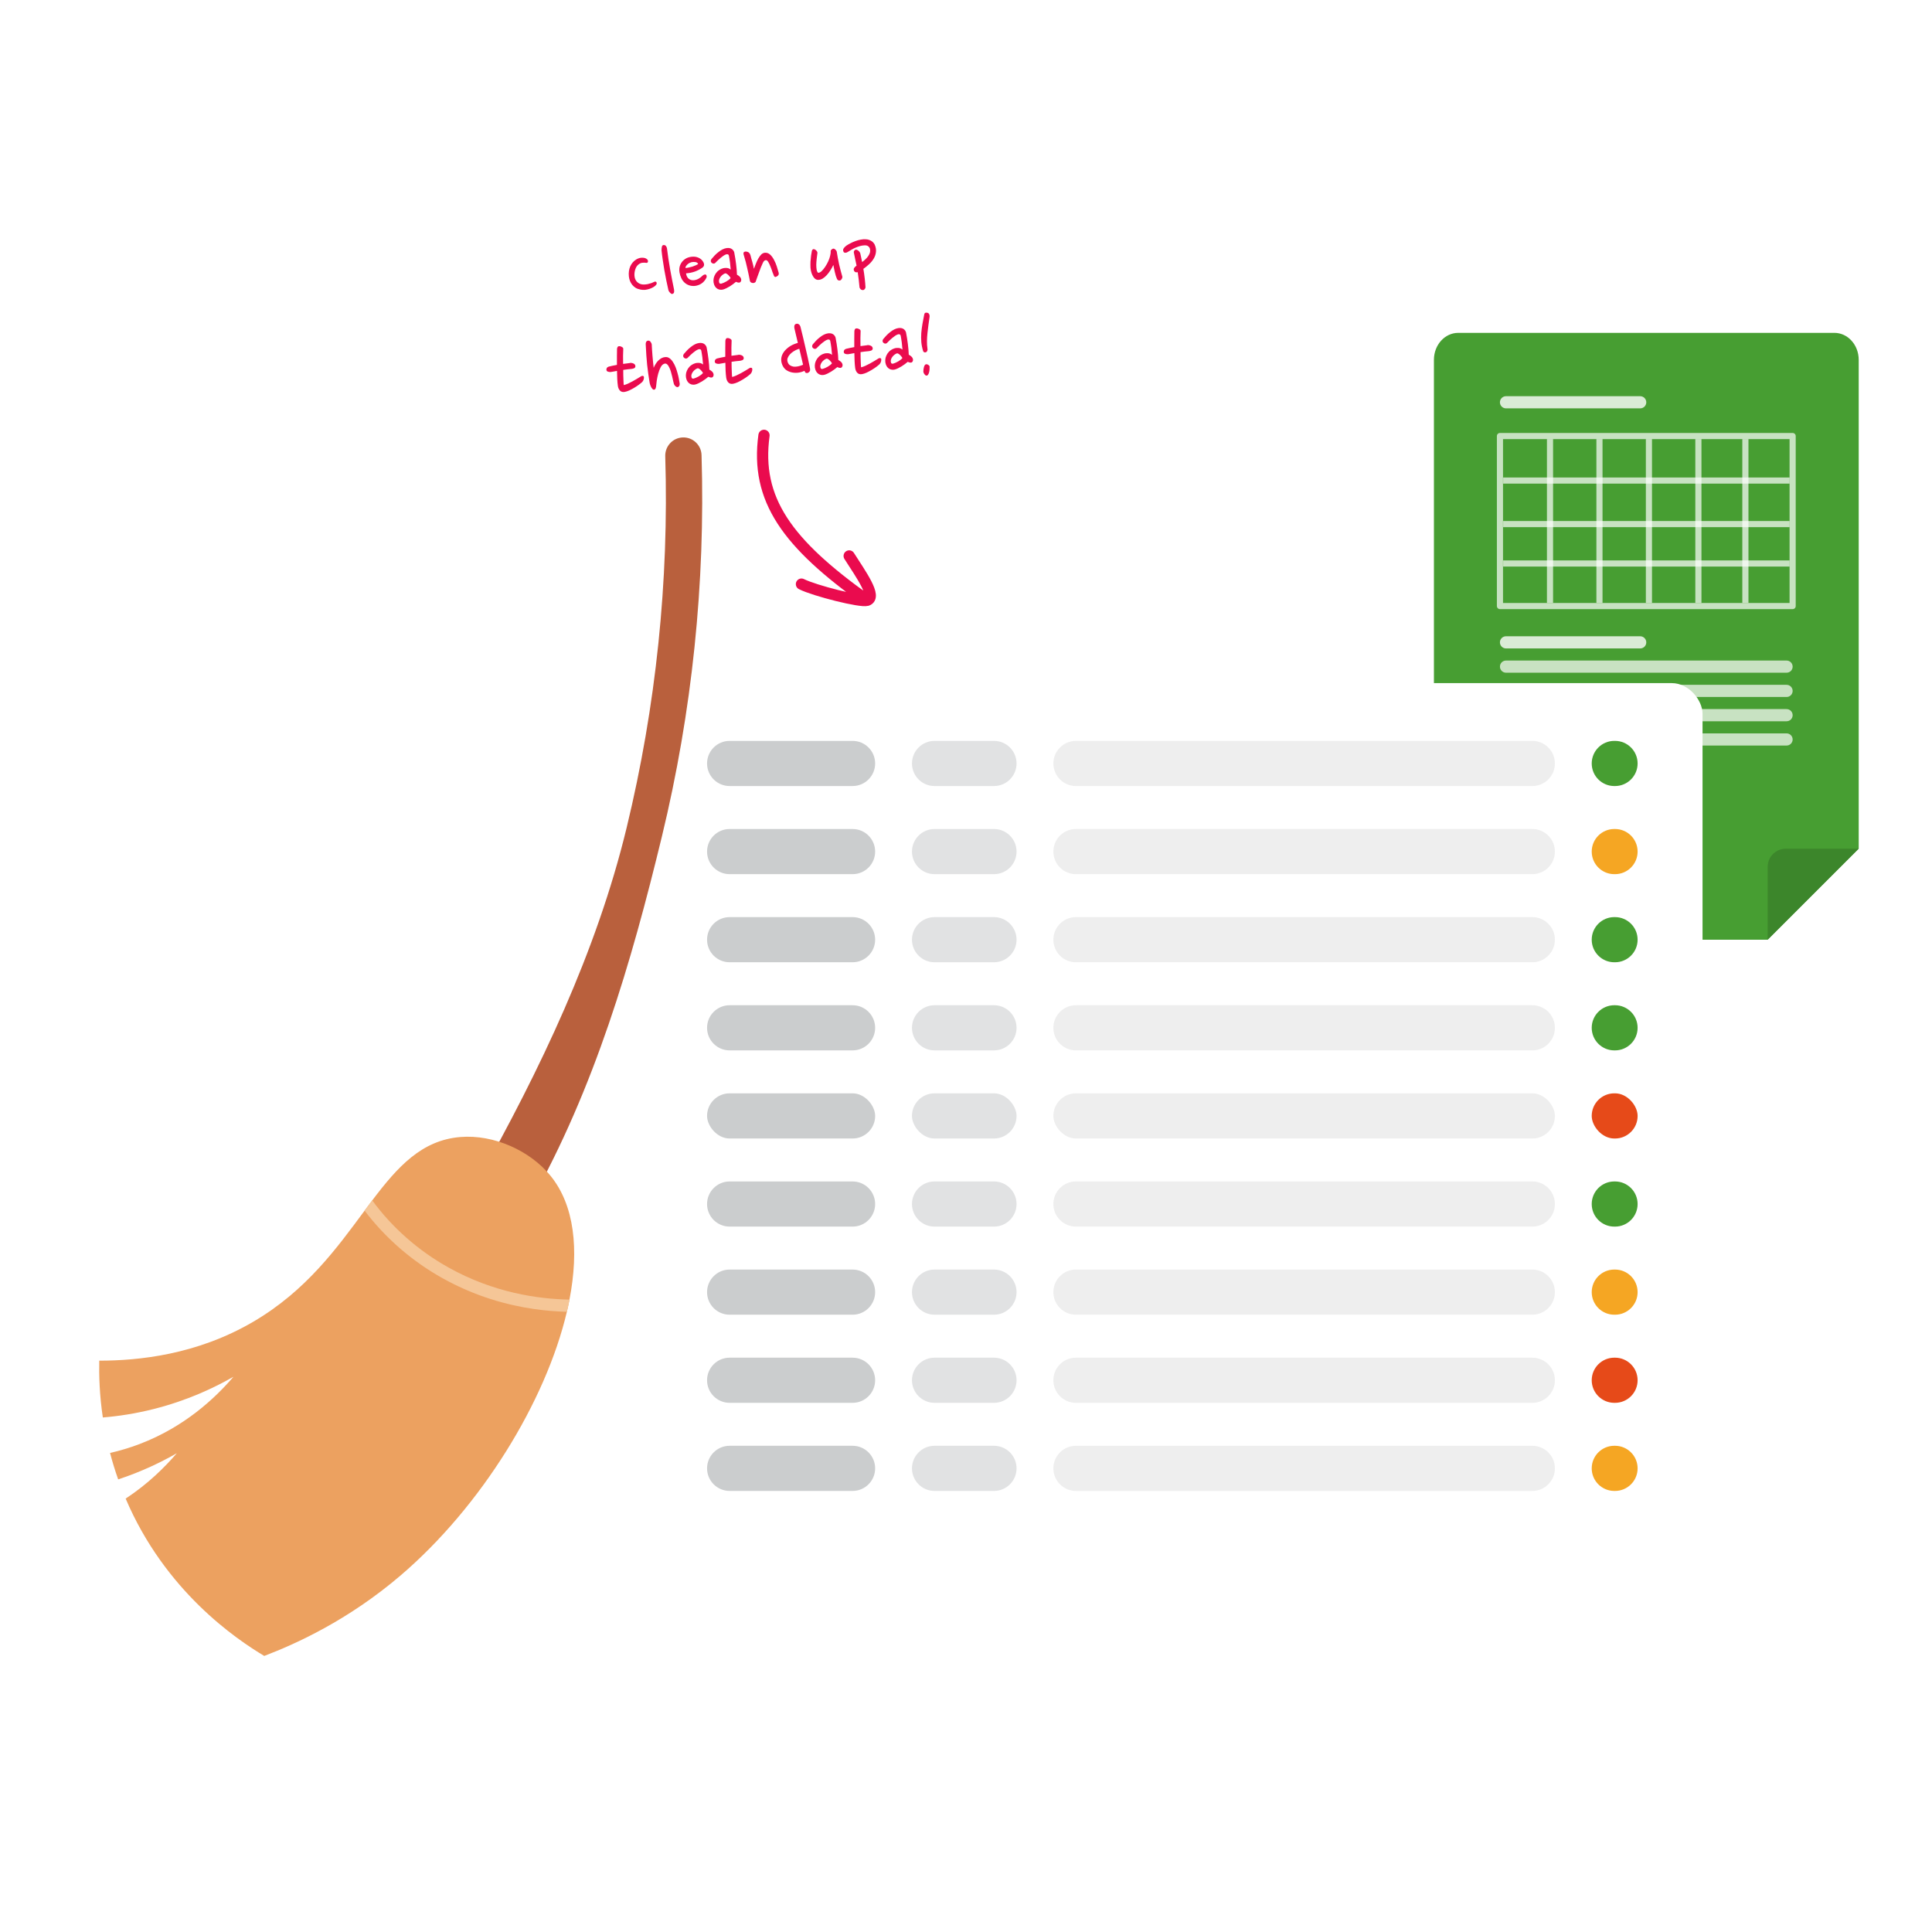 <svg id="Layer_1" xmlns="http://www.w3.org/2000/svg" xmlns:xlink="http://www.w3.org/1999/xlink" viewBox="0 0 1080 1080"><defs><style>.cls-1,.cls-2,.cls-3{fill:none;}.cls-4{clip-path:url(#clippath);}.cls-2{stroke:#ea0b4e;stroke-linecap:round;stroke-width:6.29px;}.cls-2,.cls-3{stroke-linejoin:round;}.cls-5{fill:#eee;}.cls-6{fill:#eca160;}.cls-7{fill:#ea0b4e;}.cls-8{fill:#e64a19;}.cls-9{fill:#f5c697;}.cls-10{fill:#f5a623;}.cls-11{fill:#b9603d;}.cls-12{fill:#cbcdce;}.cls-13{fill:#e1e2e3;}.cls-14{fill:#479e32;}.cls-15{fill:#3c862b;}.cls-16{fill:rgba(255,255,255,.8);}.cls-17{fill:rgba(255,255,255,.7);}.cls-3{stroke:rgba(255,255,255,.7);stroke-width:3.43px;}.cls-18{clip-path:url(#clippath-1);}.cls-19{fill:#fff;filter:url(#drop-shadow-3);}</style><filter id="drop-shadow-3" filterUnits="userSpaceOnUse"><feOffset dx="2" dy="2"></feOffset><feGaussianBlur result="blur" stdDeviation="18"></feGaussianBlur><feFlood flood-color="#000" flood-opacity=".2"></feFlood><feComposite in2="blur" operator="in"></feComposite><feComposite in="SourceGraphic"></feComposite></filter><clipPath id="clippath"><rect class="cls-1" x="414.41" y="233.85" width="83.93" height="113.3" transform="translate(-11.11 18.23) rotate(-2.26)"></rect></clipPath><clipPath id="clippath-1"><rect class="cls-1" x="-134.14" y="441.91" width="707.65" height="273.3" transform="translate(-384.23 713.77) rotate(-81.83)"></rect></clipPath></defs><path class="cls-14" d="m1039.03,201.15c0-8.33-6.08-15.08-13.57-15.08h-210.32c-7.49,0-13.57,6.75-13.57,15.08v310.58c0,7.49,6.08,13.57,13.57,13.57h173l50.89-50.89V201.15h0Z"></path><path class="cls-16" d="m916.91,362.48h-75.04c-1.87,0-3.4-1.51-3.4-3.4s1.51-3.4,3.4-3.4h75.01c1.87,0,3.4,1.51,3.4,3.4s-1.51,3.4-3.38,3.4Z"></path><path class="cls-16" d="m916.91,228.28h-75.04c-1.87,0-3.4-1.51-3.4-3.4s1.51-3.4,3.4-3.4h75.01c1.87,0,3.4,1.51,3.4,3.4s-1.51,3.4-3.38,3.4Z"></path><path class="cls-17" d="m998.7,403.19h-156.82c-1.87,0-3.4-1.51-3.4-3.4s1.51-3.4,3.4-3.4h156.82c1.87,0,3.4,1.51,3.4,3.4s-1.51,3.4-3.4,3.4Z"></path><path class="cls-17" d="m998.7,389.62h-156.82c-1.87,0-3.4-1.51-3.4-3.4s1.51-3.4,3.4-3.4h156.82c1.87,0,3.4,1.51,3.4,3.4s-1.51,3.4-3.4,3.4Z"></path><path class="cls-17" d="m998.7,376.05h-156.82c-1.87,0-3.4-1.51-3.4-3.4s1.51-3.4,3.4-3.4h156.82c1.87,0,3.4,1.51,3.4,3.4s-1.51,3.4-3.4,3.4Z"></path><path class="cls-17" d="m998.7,416.76h-156.82c-1.87,0-3.4-1.51-3.4-3.4s1.51-3.4,3.4-3.4h156.82c1.87,0,3.4,1.51,3.4,3.4s-1.51,3.4-3.4,3.4Z"></path><rect class="cls-3" x="838.48" y="243.74" width="163.62" height="95.05"></rect><line class="cls-3" x1="866.46" y1="245.42" x2="866.46" y2="337.05"></line><line class="cls-3" x1="894.11" y1="245.42" x2="894.11" y2="337.05"></line><line class="cls-3" x1="921.76" y1="245.42" x2="921.76" y2="337.05"></line><line class="cls-3" x1="949.41" y1="245.42" x2="949.41" y2="337.05"></line><line class="cls-3" x1="975.68" y1="245.42" x2="975.68" y2="337.05"></line><line class="cls-3" x1="1000.39" y1="268.64" x2="840.27" y2="268.64"></line><line class="cls-3" x1="1000.39" y1="292.98" x2="840.27" y2="292.98"></line><line class="cls-3" x1="1000.39" y1="315" x2="840.27" y2="315"></line><path class="cls-15" d="m988.14,525.3v-40.71c0-5.62,4.55-10.17,10.17-10.17h40.71l-50.89,50.89Z"></path><rect class="cls-19" x="360.95" y="379.87" width="588.78" height="565.86" rx="17.15" ry="17.15"></rect><path class="cls-14" d="m902.4,414.16h.41c6.97,0,12.62,5.65,12.62,12.62h0c0,6.97-5.65,12.62-12.62,12.62h-.41c-6.97,0-12.62-5.65-12.62-12.62h0c0-6.97,5.65-12.62,12.62-12.62Z"></path><path class="cls-5" d="m601.46,414.16h255.12c6.97,0,12.62,5.65,12.62,12.62h0c0,6.97-5.65,12.62-12.62,12.62h-255.12c-6.97,0-12.62-5.65-12.62-12.62h0c0-6.97,5.65-12.62,12.62-12.62Z"></path><path class="cls-13" d="m522.42,414.16h33.22c6.97,0,12.62,5.65,12.62,12.62h0c0,6.97-5.65,12.62-12.62,12.62h-33.22c-6.97,0-12.62-5.65-12.62-12.62h0c0-6.97,5.65-12.62,12.62-12.62Z"></path><path class="cls-12" d="m407.87,414.16h68.72c6.97,0,12.62,5.65,12.62,12.62h0c0,6.97-5.65,12.62-12.62,12.62h-68.72c-6.97,0-12.62-5.65-12.62-12.62h0c0-6.97,5.65-12.62,12.62-12.62Z"></path><path class="cls-10" d="m902.4,463.42h.41c6.97,0,12.62,5.65,12.62,12.62h0c0,6.97-5.65,12.62-12.62,12.62h-.41c-6.97,0-12.62-5.65-12.62-12.62h0c0-6.97,5.65-12.62,12.62-12.62Z"></path><path class="cls-5" d="m601.46,463.42h255.12c6.97,0,12.62,5.65,12.62,12.62h0c0,6.97-5.65,12.62-12.62,12.62h-255.12c-6.97,0-12.62-5.65-12.62-12.62h0c0-6.97,5.65-12.62,12.62-12.62Z"></path><path class="cls-13" d="m522.42,463.42h33.22c6.97,0,12.62,5.65,12.62,12.62h0c0,6.97-5.65,12.62-12.62,12.62h-33.22c-6.97,0-12.62-5.65-12.62-12.62h0c0-6.97,5.65-12.62,12.62-12.62Z"></path><path class="cls-12" d="m407.87,463.42h68.72c6.97,0,12.62,5.65,12.62,12.62h0c0,6.97-5.65,12.62-12.62,12.62h-68.72c-6.97,0-12.62-5.65-12.62-12.62h0c0-6.97,5.65-12.62,12.62-12.62Z"></path><path class="cls-14" d="m902.4,512.67h.41c6.97,0,12.62,5.65,12.62,12.62h0c0,6.97-5.65,12.62-12.62,12.62h-.41c-6.97,0-12.62-5.65-12.62-12.62h0c0-6.97,5.65-12.62,12.62-12.62Z"></path><path class="cls-5" d="m601.46,512.67h255.12c6.97,0,12.62,5.65,12.62,12.62h0c0,6.97-5.65,12.62-12.62,12.62h-255.12c-6.97,0-12.62-5.65-12.62-12.62h0c0-6.97,5.65-12.62,12.62-12.62Z"></path><path class="cls-13" d="m522.42,512.67h33.22c6.97,0,12.62,5.65,12.62,12.62h0c0,6.97-5.65,12.62-12.62,12.62h-33.22c-6.97,0-12.62-5.65-12.62-12.62h0c0-6.97,5.65-12.62,12.62-12.62Z"></path><path class="cls-12" d="m407.87,512.67h68.72c6.97,0,12.62,5.65,12.62,12.62h0c0,6.97-5.65,12.62-12.62,12.62h-68.72c-6.97,0-12.62-5.65-12.62-12.62h0c0-6.97,5.65-12.62,12.62-12.62Z"></path><path class="cls-14" d="m902.4,561.93h.41c6.97,0,12.62,5.65,12.62,12.62h0c0,6.97-5.65,12.62-12.62,12.62h-.41c-6.97,0-12.62-5.65-12.62-12.62h0c0-6.97,5.65-12.62,12.62-12.62Z"></path><path class="cls-5" d="m601.46,561.93h255.12c6.97,0,12.62,5.65,12.62,12.62h0c0,6.97-5.65,12.62-12.62,12.62h-255.12c-6.97,0-12.62-5.65-12.62-12.62h0c0-6.97,5.65-12.62,12.62-12.62Z"></path><path class="cls-13" d="m522.42,561.93h33.22c6.97,0,12.62,5.65,12.62,12.62h0c0,6.97-5.65,12.62-12.62,12.62h-33.22c-6.97,0-12.62-5.65-12.62-12.62h0c0-6.97,5.65-12.62,12.62-12.62Z"></path><path class="cls-12" d="m407.87,561.93h68.72c6.97,0,12.62,5.65,12.62,12.62h0c0,6.97-5.65,12.62-12.62,12.62h-68.72c-6.97,0-12.62-5.65-12.62-12.62h0c0-6.97,5.65-12.62,12.62-12.62Z"></path><rect class="cls-8" x="889.78" y="611.18" width="25.66" height="25.25" rx="12.62" ry="12.62"></rect><rect class="cls-5" x="588.84" y="611.18" width="280.37" height="25.25" rx="12.62" ry="12.62"></rect><rect class="cls-13" x="509.79" y="611.18" width="58.47" height="25.25" rx="12.62" ry="12.62"></rect><rect class="cls-12" x="395.25" y="611.18" width="93.97" height="25.25" rx="12.62" ry="12.62"></rect><path class="cls-14" d="m902.4,660.44h.41c6.97,0,12.62,5.65,12.62,12.62h0c0,6.97-5.65,12.62-12.62,12.62h-.41c-6.97,0-12.62-5.65-12.62-12.62h0c0-6.97,5.65-12.62,12.62-12.62Z"></path><path class="cls-5" d="m601.46,660.44h255.12c6.97,0,12.62,5.65,12.62,12.62h0c0,6.97-5.65,12.62-12.62,12.62h-255.12c-6.97,0-12.62-5.65-12.62-12.62h0c0-6.97,5.65-12.62,12.62-12.62Z"></path><path class="cls-13" d="m522.42,660.44h33.22c6.97,0,12.62,5.65,12.62,12.62h0c0,6.97-5.65,12.62-12.62,12.62h-33.22c-6.97,0-12.62-5.65-12.62-12.62h0c0-6.97,5.65-12.62,12.62-12.62Z"></path><path class="cls-12" d="m407.87,660.44h68.72c6.97,0,12.62,5.65,12.62,12.62h0c0,6.97-5.65,12.62-12.62,12.62h-68.72c-6.97,0-12.62-5.65-12.62-12.62h0c0-6.97,5.65-12.62,12.62-12.62Z"></path><path class="cls-10" d="m902.4,709.69h.41c6.97,0,12.62,5.65,12.62,12.62h0c0,6.97-5.65,12.62-12.62,12.62h-.41c-6.97,0-12.62-5.65-12.62-12.62h0c0-6.97,5.65-12.62,12.62-12.62Z"></path><path class="cls-5" d="m601.46,709.69h255.12c6.97,0,12.62,5.65,12.62,12.62h0c0,6.97-5.65,12.62-12.62,12.62h-255.12c-6.97,0-12.62-5.65-12.62-12.62h0c0-6.97,5.65-12.62,12.62-12.62Z"></path><path class="cls-13" d="m522.42,709.69h33.22c6.97,0,12.62,5.65,12.62,12.62h0c0,6.97-5.65,12.62-12.62,12.62h-33.22c-6.97,0-12.62-5.65-12.62-12.62h0c0-6.97,5.65-12.62,12.62-12.62Z"></path><path class="cls-12" d="m407.87,709.69h68.72c6.97,0,12.62,5.65,12.62,12.62h0c0,6.97-5.65,12.62-12.62,12.62h-68.72c-6.97,0-12.62-5.65-12.62-12.62h0c0-6.97,5.65-12.62,12.62-12.62Z"></path><path class="cls-8" d="m902.4,758.95h.41c6.97,0,12.62,5.65,12.62,12.62h0c0,6.97-5.65,12.62-12.62,12.62h-.41c-6.97,0-12.62-5.65-12.62-12.62h0c0-6.97,5.65-12.62,12.62-12.62Z"></path><path class="cls-5" d="m601.46,758.95h255.12c6.97,0,12.62,5.65,12.62,12.62h0c0,6.97-5.65,12.62-12.62,12.62h-255.12c-6.97,0-12.62-5.65-12.62-12.62h0c0-6.97,5.65-12.62,12.62-12.62Z"></path><path class="cls-13" d="m522.42,758.95h33.22c6.97,0,12.62,5.65,12.62,12.62h0c0,6.97-5.65,12.62-12.62,12.62h-33.22c-6.97,0-12.62-5.65-12.62-12.62h0c0-6.97,5.65-12.62,12.62-12.62Z"></path><path class="cls-12" d="m407.87,758.95h68.72c6.97,0,12.62,5.65,12.62,12.62h0c0,6.97-5.65,12.62-12.62,12.62h-68.72c-6.97,0-12.62-5.65-12.62-12.62h0c0-6.97,5.65-12.62,12.62-12.62Z"></path><path class="cls-10" d="m902.4,808.2h.41c6.97,0,12.62,5.65,12.62,12.62h0c0,6.97-5.65,12.62-12.62,12.62h-.41c-6.97,0-12.62-5.65-12.62-12.62h0c0-6.97,5.65-12.62,12.62-12.62Z"></path><path class="cls-5" d="m601.46,808.2h255.12c6.97,0,12.62,5.65,12.62,12.62h0c0,6.97-5.65,12.62-12.62,12.62h-255.12c-6.97,0-12.62-5.65-12.62-12.62h0c0-6.97,5.65-12.62,12.62-12.62Z"></path><path class="cls-13" d="m522.42,808.2h33.22c6.97,0,12.62,5.65,12.62,12.62h0c0,6.97-5.65,12.62-12.62,12.62h-33.22c-6.97,0-12.62-5.65-12.62-12.62h0c0-6.97,5.65-12.62,12.62-12.62Z"></path><path class="cls-12" d="m407.87,808.2h68.72c6.97,0,12.62,5.65,12.62,12.62h0c0,6.97-5.65,12.62-12.62,12.62h-68.72c-6.97,0-12.62-5.65-12.62-12.62h0c0-6.97,5.65-12.62,12.62-12.62Z"></path><path class="cls-7" d="m361.95,145.18c.15.16.23.38.25.65.05.24.03.44-.06.62-.14.39-.42.55-.84.48-.73-.12-1.49-.13-2.27-.04-.78.09-1.55.46-2.29,1.1s-1.29,1.54-1.65,2.7c-.36,1.13-.5,2.29-.41,3.49.09,1.16.44,2.15,1.05,2.97.64.78,1.42,1.32,2.34,1.63.57.2,1.19.29,1.88.27.69-.02,1.37-.09,2.05-.21.71-.16,1.4-.35,2.07-.57.67-.26,1.3-.53,1.9-.81.2-.08.39-.08.57,0,.21.09.36.21.44.38.2.43.15.88-.16,1.35-.38.48-.89.91-1.55,1.3-.66.39-1.39.72-2.2.99-.8.27-1.63.45-2.49.55-.85.06-1.67.02-2.43-.13-1.08-.19-2.02-.52-2.81-.98-.76-.49-1.4-1.06-1.94-1.71-.53-.68-.95-1.41-1.25-2.18-.3-.8-.5-1.63-.6-2.48-.22-2.05.03-3.92.76-5.63.77-1.71,1.91-3.01,3.42-3.92,1.12-.67,2.27-.98,3.44-.93,1.21.01,2.13.37,2.77,1.08Zm10.93-6.08c.45,3.71,1.03,7.56,1.74,11.53.71,3.94,1.44,7.7,2.19,11.29.22,1.5-.14,2.3-1.06,2.4-.21.02-.41-.04-.63-.16-.22-.16-.42-.35-.61-.57-.19-.23-.38-.47-.57-.73-.16-.26-.26-.5-.31-.7-.4-1.72-.8-3.55-1.18-5.48s-.75-3.86-1.1-5.8c-.32-1.97-.62-3.89-.9-5.76-.28-1.87-.49-3.59-.65-5.16,0-.83.08-1.52.21-2.08.13-.59.47-.89,1.02-.9.58,0,1.01.2,1.29.63.3.39.5.89.58,1.5Zm19.72,10.54c-1.27.89-2.66,1.61-4.17,2.17-1.51.53-3.15.86-4.93.99.16,1.19.57,2.12,1.24,2.8.67.64,1.47.99,2.4,1.06.55.03,1.1-.03,1.64-.17.57-.15,1.09-.34,1.56-.58.49-.28.94-.57,1.33-.87.39-.3.73-.6,1.02-.9.29-.3.6-.49.94-.59.33-.13.59-.16.76-.11.49.13.7.64.63,1.5-.47,1.14-1.18,2.13-2.15,3-.97.83-2.08,1.39-3.33,1.69-1.08.29-2.21.32-3.4.1-1.18-.22-2.27-.74-3.26-1.56-.85-.73-1.51-1.61-2-2.64-.49-1.03-.83-2.1-1.02-3.23-.18-1.05-.17-2.07.03-3.05.23-.98.63-1.85,1.2-2.62.56-.8,1.28-1.47,2.17-2.02.89-.55,1.94-.9,3.17-1.06,1.46-.21,2.82-.04,4.06.52,1.24.56,2.15,1.4,2.72,2.53.32.63.43,1.19.33,1.68-.07.49-.38.94-.93,1.36Zm-6.16-3.05c-.34.09-.7.24-1.1.44-.36.2-.7.45-1.03.75-.29.26-.56.57-.81.94-.22.33-.33.7-.33,1.11.58-.04,1.21-.14,1.89-.3.71-.16,1.39-.33,2.02-.51.67-.22,1.27-.46,1.81-.7.57-.25,1.03-.51,1.39-.77-.32-.63-.86-.98-1.63-1.06-.73-.12-1.47-.08-2.21.11Zm24.04-5.26c.21.95.39,1.97.54,3.05.18,1.05.33,2.12.45,3.22.15,1.09.26,2.15.34,3.17.08,1.03.13,1.95.16,2.77,1.15.67,1.85,1.29,2.1,1.85.28.56.36,1.07.22,1.53-.16.63-.51.98-1.06,1.06-.51.04-1.13-.1-1.84-.43-.45.38-.97.79-1.56,1.25-.59.42-1.21.85-1.87,1.27-.66.39-1.32.75-1.98,1.08-.66.32-1.28.56-1.86.71-1.08.25-2.09.12-3.02-.39-.9-.52-1.54-1.35-1.94-2.49-.26-.77-.38-1.57-.33-2.4.04-.86.23-1.69.59-2.47.35-.82.85-1.56,1.49-2.23.67-.67,1.47-1.21,2.41-1.62.23-.12.55-.23.96-.33.44-.1.88-.15,1.33-.15.48-.04.96.01,1.46.15.49.14.96.39,1.4.77-.04-.58-.11-1.21-.19-1.89-.05-.72-.13-1.44-.21-2.15-.09-.72-.19-1.38-.3-1.99-.08-.65-.18-1.19-.28-1.63-.11-.51-.33-.8-.68-.88-.32-.11-.71-.07-1.18.14-.8.34-1.72.94-2.75,1.81-1.04.87-2.01,1.78-2.94,2.75-.28.33-.63.49-1.05.49-.38,0-.72-.14-1.01-.39-.29-.25-.47-.55-.53-.89-.06-.37.05-.78.32-1.21.54-.66,1.14-1.34,1.81-2.04.67-.7,1.38-1.34,2.13-1.91.75-.61,1.52-1.11,2.31-1.51.8-.4,1.6-.65,2.42-.75,1.19-.12,2.14.08,2.83.61.69.5,1.14,1.19,1.34,2.07Zm-5.12,11.48c-.44.14-.9.39-1.39.77-.46.34-.87.77-1.25,1.28-.34.47-.59,1.01-.76,1.6-.13.56-.09,1.11.12,1.64.08.2.23.34.45.43.25.08.5.08.77,0,.81-.23,1.71-.63,2.7-1.18,1.02-.59,1.82-1.2,2.39-1.83-.01-.21-.14-.45-.36-.75-.23-.33-.5-.63-.79-.92-.3-.32-.63-.59-.99-.8-.33-.22-.63-.3-.9-.24Zm14.17-10.09c.14.51.29,1.08.44,1.72.18.61.37,1.24.56,1.92.19.64.35,1.3.51,1.97.15.68.29,1.32.4,1.93.34-.92.72-1.89,1.12-2.92.4-1.03.85-1.97,1.33-2.83.52-.9,1.06-1.64,1.64-2.24.61-.6,1.29-.92,2.04-.98,1.13-.08,2.1.26,2.91,1.02.85.76,1.57,1.74,2.18,2.93.64,1.16,1.16,2.39,1.57,3.7.41,1.31.75,2.47,1.04,3.48.27.91-.09,1.62-1.08,2.14-.46.28-.82.34-1.07.18-.25-.15-.4-.31-.45-.48-.2-.4-.48-1.1-.83-2.1-.32-1.01-.68-2.03-1.11-3.06-.39-1.04-.82-1.93-1.28-2.69-.47-.76-.96-1.08-1.47-.97-.61.08-1.12.58-1.54,1.51-.36.75-.72,1.58-1.1,2.51-.35.89-.69,1.81-1.03,2.76-.34.92-.69,1.86-1.03,2.81-.31.92-.61,1.76-.89,2.54-.22.26-.52.45-.88.58-.34.09-.7.09-1.09-.02-.35-.08-.64-.23-.86-.45s-.34-.46-.36-.7c-.51-2.64-1.02-5.05-1.52-7.21-.47-2.17-1.05-4.37-1.74-6.63-.3-.77-.39-1.38-.29-1.84.13-.49.63-.72,1.5-.68,1.21.12,2,.81,2.38,2.09Zm37.38-1.05c-.14.94-.26,1.98-.39,3.12-.12,1.11-.2,2.18-.22,3.22,0,1.03.08,1.95.21,2.77.16.81.43,1.38.8,1.69.59.06,1.24-.23,1.95-.87.71-.67,1.38-1.5,2.03-2.47.65-.98,1.22-2.02,1.73-3.12.5-1.14.84-2.13,1.02-2.96.11-.42.2-.86.26-1.31.07-.45.09-.92.05-1.4-.02-.27.13-.54.45-.81.36-.3.65-.48.89-.53.17-.05.36-.03.57.06.25.08.46.22.65.42.22.16.4.37.56.63.19.23.29.48.31.75.15,1.02.33,2.14.56,3.36.23,1.22.48,2.44.74,3.66.3,1.22.59,2.4.89,3.54.29,1.15.58,2.18.85,3.08.13.37.06.8-.21,1.31-.27.5-.59.82-.96.95-.3.09-.63.08-.98-.03-.32-.11-.58-.37-.78-.77-.21-.47-.42-1.03-.65-1.71-.19-.71-.38-1.43-.58-2.18-.16-.78-.32-1.51-.47-2.18-.16-.71-.27-1.3-.34-1.78-.44.96-.99,1.95-1.63,2.96-.62.97-1.3,1.89-2.07,2.73-.73.81-1.52,1.47-2.38,1.98-.82.47-1.7.7-2.63.66-1.38-.07-2.52-1.27-3.42-3.61-.34-.94-.56-1.99-.65-3.15-.05-1.17-.05-2.32,0-3.46.08-1.18.19-2.28.32-3.33.16-1.04.3-1.9.43-2.56.05-.28.17-.53.36-.75.19-.25.42-.36.7-.31.52.06,1.01.34,1.46.82.48.48.68,1,.58,1.56Zm26.91,18.88c0,.38-.15.73-.44,1.06-.28.36-.61.54-.99.54-.58,0-1.04-.18-1.38-.57-.34-.39-.52-.72-.54-.99-.1-1.3-.23-2.65-.41-4.04-.18-1.43-.37-2.9-.59-4.39-.44.1-.85.1-1.24-.01-.36-.15-.62-.38-.78-.72-.28-.56-.29-1.08-.01-1.55.27-.47.74-.93,1.39-1.39-.26-1.25-.53-2.49-.79-3.71-.23-1.22-.47-2.41-.73-3.56-.05-.2-.05-.39,0-.57s.13-.34.22-.48c.09-.18.26-.35.53-.5.43-.2.94-.1,1.52.3.62.4,1.05.94,1.31,1.6.15.64.31,1.39.48,2.23.2.81.39,1.71.56,2.69.68-.5,1.32-1.03,1.89-1.59.61-.56,1.12-1.15,1.52-1.76.44-.62.75-1.24.94-1.88.19-.67.21-1.34.06-2.02-.11-.58-.41-1.07-.89-1.48-.48-.45-1.2-.65-2.16-.61-.86.03-1.71.16-2.55.4-.81.23-1.61.52-2.41.85-.77.33-1.53.72-2.29,1.15-.72.43-1.43.86-2.12,1.29-.46.31-.93.47-1.41.47-.45-.04-.75-.18-.91-.45-.36-.66-.39-1.28-.09-1.85.33-.58.86-1.13,1.58-1.67.62-.42,1.36-.86,2.22-1.3.89-.48,1.82-.89,2.8-1.24,1-.38,2.01-.67,3.03-.85,1.05-.22,2.06-.27,3.03-.18.97.07,1.85.33,2.64.78.82.42,1.51,1.09,2.06,2.01.7,1.53.96,2.97.79,4.33-.14,1.32-.57,2.55-1.27,3.71-.67,1.12-1.54,2.16-2.6,3.14-1.03.94-2.08,1.79-3.16,2.56.31,1.83.57,3.65.77,5.46.21,1.81.34,3.4.41,4.77Zm-131.69,42.33c.65-.08,1.31.02,1.98.32.67.29,1.04.8,1.09,1.52-.02.59-.32.99-.89,1.2-.54.18-.98.28-1.32.31-.68.05-1.42.12-2.2.22-.78.09-1.58.2-2.4.33.02,1.13.03,2.2.03,3.2.04.99.07,1.89.1,2.68.02.75.05,1.37.09,1.85.04.48.07.73.11.77.74-.19,1.53-.48,2.36-.85.86-.41,1.71-.83,2.53-1.27.86-.48,1.68-.95,2.47-1.42.82-.51,1.59-.98,2.32-1.41.33-.2.63-.27.91-.22.31.05.51.19.6.42.1.37.08.84-.05,1.4-.13.56-.4,1.08-.81,1.56-.48.45-1.13.98-1.95,1.59-.78.57-1.63,1.14-2.55,1.69-.92.55-1.87,1.05-2.83,1.5-.93.41-1.77.68-2.52.81-1.12.19-2-.06-2.63-.73-.64-.67-1.03-1.56-1.18-2.65-.15-1.09-.26-2.35-.34-3.79-.04-1.44-.08-2.97-.14-4.58-.65.12-1.27.23-1.88.35-.58.08-1.14.17-1.68.28-.44.03-.95-.03-1.51-.2-.53-.17-.81-.54-.86-1.12-.02-.21.05-.49.2-.84s.5-.64,1.07-.85c1.38-.34,2.92-.67,4.62-.97-.02-1.62-.01-3.18,0-4.69.02-1.51.04-2.89.05-4.13,0-.41.1-.78.28-1.1.18-.32.39-.49.63-.51.58-.08,1.14.04,1.68.34.57.27.87.61.9,1.02-.05,1.17-.09,2.5-.12,3.98,0,1.48.02,2.99.03,4.54.68-.12,1.33-.2,1.94-.25.65-.08,1.26-.16,1.84-.24Zm12.21-9.94c.06.82.11,1.75.16,2.77.08,1.03.16,2.09.24,3.18.12,1.09.22,2.22.31,3.38.12,1.16.24,2.27.35,3.33.29-.71.65-1.41,1.08-2.09.43-.72.91-1.36,1.46-1.91.58-.56,1.18-1.02,1.81-1.37.66-.36,1.38-.57,2.17-.63.86-.06,1.63.15,2.32.65.72.5,1.36,1.19,1.91,2.08.58.85,1.08,1.83,1.51,2.93.42,1.07.78,2.18,1.08,3.32.32,1.11.58,2.19.76,3.24.18,1.02.33,1.9.46,2.65.04.55-.06,1-.31,1.36-.25.36-.56.56-.94.59-.27.02-.63-.13-1.06-.44-.4-.35-.71-.77-.92-1.27-.13-.4-.28-.99-.44-1.77-.16-.78-.34-1.61-.55-2.49-.21-.91-.45-1.82-.72-2.73-.27-.91-.59-1.71-.95-2.4-.33-.73-.72-1.29-1.16-1.67-.44-.38-.93-.5-1.47-.35-.84.24-1.55.89-2.12,1.96-.54,1.07-1,2.28-1.38,3.61-.35,1.33-.63,2.68-.83,4.03-.18,1.35-.3,2.45-.37,3.28-.09.63-.25,1.07-.47,1.32-.19.22-.42.34-.69.36-.27.02-.54-.1-.8-.35-.22-.26-.46-.57-.69-.93-.2-.4-.39-.8-.55-1.2-.17-.43-.28-.8-.34-1.11-.31-1.83-.58-3.58-.81-5.25-.23-1.7-.44-3.41-.64-5.11-.16-1.71-.31-3.45-.44-5.23-.14-1.81-.25-3.75-.33-5.8-.13-1.71.43-2.53,1.67-2.45.42.04.8.32,1.15.84.35.49.54,1.04.59,1.66Zm30.7,1.46c.21.95.39,1.97.54,3.05.18,1.05.33,2.12.45,3.22.15,1.09.26,2.15.34,3.17s.13,1.95.16,2.77c1.15.67,1.85,1.29,2.1,1.85.28.56.36,1.07.22,1.53-.16.63-.51.98-1.06,1.06-.51.04-1.12-.1-1.84-.43-.45.38-.97.8-1.56,1.25-.59.42-1.21.85-1.86,1.27-.66.39-1.32.75-1.98,1.08-.66.32-1.28.56-1.86.71-1.08.25-2.09.12-3.02-.39-.9-.52-1.54-1.35-1.94-2.49-.26-.77-.37-1.57-.33-2.4.04-.86.23-1.69.59-2.47.35-.82.85-1.56,1.48-2.23.67-.67,1.48-1.21,2.41-1.62.23-.12.55-.23.96-.33.44-.1.88-.15,1.33-.15.48-.04.96.01,1.46.15.49.14.96.39,1.4.77-.04-.58-.11-1.21-.2-1.89-.05-.72-.12-1.44-.21-2.15-.09-.72-.19-1.38-.3-1.99-.08-.65-.18-1.19-.28-1.63-.11-.51-.34-.8-.68-.88-.32-.11-.71-.07-1.18.14-.8.34-1.72.94-2.75,1.81-1.04.87-2.01,1.78-2.94,2.75-.28.33-.63.49-1.05.49-.38,0-.71-.14-1.01-.39-.29-.25-.47-.55-.53-.89-.06-.37.04-.78.32-1.21.54-.66,1.14-1.34,1.81-2.04.67-.7,1.38-1.34,2.13-1.91.75-.61,1.52-1.11,2.31-1.51.79-.4,1.6-.65,2.42-.75,1.19-.12,2.14.08,2.83.61.69.5,1.14,1.19,1.34,2.07Zm-5.12,11.48c-.44.14-.9.39-1.39.77-.46.34-.87.77-1.25,1.28-.34.47-.6,1.01-.76,1.6-.13.56-.09,1.11.12,1.64.08.2.23.34.44.43.25.08.51.08.77,0,.81-.23,1.71-.63,2.7-1.18,1.02-.59,1.82-1.2,2.39-1.83-.02-.21-.14-.45-.36-.75-.23-.33-.5-.63-.79-.92-.3-.32-.63-.59-.99-.8-.33-.22-.63-.3-.9-.24Zm22.77-7.54c.65-.08,1.31.02,1.98.32.67.29,1.04.8,1.09,1.52-.02.59-.32.99-.89,1.2-.54.18-.98.28-1.32.31-.68.05-1.42.12-2.2.22-.78.09-1.58.2-2.4.33.02,1.13.03,2.2.03,3.2.04.99.07,1.89.1,2.67.02.75.05,1.37.09,1.85.04.48.07.73.11.77.74-.19,1.53-.48,2.36-.85.86-.41,1.71-.83,2.54-1.27.86-.48,1.68-.95,2.47-1.42.82-.51,1.59-.98,2.32-1.41.33-.2.63-.27.91-.22.31.05.51.19.6.42.1.37.08.84-.05,1.4-.13.56-.4,1.08-.81,1.56-.48.45-1.13.98-1.95,1.59-.78.57-1.63,1.14-2.55,1.69-.92.55-1.87,1.05-2.83,1.5-.93.41-1.77.68-2.52.81-1.12.19-2-.06-2.63-.73-.64-.67-1.03-1.56-1.18-2.65-.15-1.09-.26-2.35-.34-3.79-.04-1.44-.08-2.97-.14-4.58-.65.12-1.27.23-1.88.35-.58.08-1.14.17-1.68.28-.44.03-.95-.03-1.51-.2-.53-.17-.81-.54-.86-1.12-.02-.21.05-.49.2-.84.15-.35.5-.64,1.07-.85,1.38-.34,2.92-.67,4.62-.97-.02-1.62-.01-3.18,0-4.69.02-1.52.04-2.89.05-4.13,0-.41.1-.78.28-1.1.18-.32.39-.49.63-.51.58-.08,1.14.04,1.68.34.57.27.87.61.9,1.02-.05,1.17-.09,2.5-.12,3.98,0,1.48.02,2.99.03,4.54.68-.12,1.33-.2,1.94-.25.65-.08,1.26-.16,1.84-.24Zm31.42-14.68c-.15-.61-.16-1.17-.02-1.7.17-.53.54-.85,1.11-.96.51-.11.96,0,1.37.31.44.31.72.74.87,1.28.98,3.88,1.91,7.75,2.78,11.61.91,3.82,1.74,7.57,2.49,11.26.21.98.2,1.67-.05,2.07-.25.36-.55.64-.92.84-.4.2-.79.23-1.18.09-.35-.15-.6-.44-.73-.87l-.08-.3-.2.07c-1.1.5-2.26.82-3.49.98-1.23.13-2.42.06-3.57-.2-1.15-.26-2.2-.73-3.15-1.41-.91-.72-1.6-1.67-2.07-2.84-1.02-2.57-.68-5,1-7.3.72-.95,1.63-1.82,2.74-2.63,1.11-.81,2.47-1.47,4.08-2.01l.91-.27-1.89-8.01Zm-3.81,18.7c.27.81.69,1.41,1.27,1.81.58.4,1.25.66,2.02.78.76.08,1.57.04,2.41-.13.85-.17,1.67-.42,2.47-.75l.45-.19-2.11-8.92-1.01.33c-.7.26-1.45.64-2.23,1.15-.76.47-1.42,1.02-1.99,1.65-.57.63-1,1.31-1.29,2.06-.25.74-.25,1.48.01,2.22Zm26.83-13.36c.21.95.39,1.97.54,3.05.18,1.05.33,2.12.45,3.22.15,1.09.26,2.15.34,3.17.08,1.03.13,1.95.16,2.77,1.15.67,1.85,1.29,2.1,1.85.28.56.36,1.07.22,1.53-.16.63-.51.98-1.06,1.06-.51.04-1.13-.1-1.84-.43-.45.38-.97.8-1.56,1.25-.59.42-1.21.85-1.87,1.27-.66.39-1.32.75-1.98,1.08-.66.32-1.28.56-1.86.71-1.08.25-2.09.12-3.02-.39-.9-.52-1.54-1.35-1.94-2.49-.26-.77-.38-1.57-.33-2.4.04-.86.23-1.69.59-2.47.35-.82.85-1.56,1.49-2.23.67-.67,1.47-1.21,2.41-1.62.23-.12.55-.23.96-.33.44-.1.88-.15,1.33-.15.48-.04.96.01,1.46.15.49.14.96.39,1.4.77-.04-.58-.11-1.21-.19-1.89-.05-.72-.13-1.44-.21-2.15-.09-.72-.19-1.38-.3-1.99-.08-.65-.18-1.19-.28-1.63-.11-.51-.33-.8-.68-.88-.32-.11-.71-.07-1.18.14-.8.34-1.72.94-2.75,1.81-1.04.87-2.01,1.78-2.94,2.75-.28.33-.63.49-1.05.49-.38,0-.72-.14-1.01-.39-.29-.25-.47-.55-.53-.89-.06-.37.05-.78.32-1.21.54-.66,1.14-1.34,1.81-2.04.67-.7,1.38-1.34,2.13-1.91.75-.61,1.52-1.11,2.31-1.51.8-.4,1.6-.65,2.42-.75,1.19-.12,2.14.08,2.83.61.69.5,1.14,1.19,1.34,2.07Zm-5.12,11.48c-.44.14-.9.39-1.39.77-.46.34-.87.77-1.25,1.28-.34.47-.59,1.01-.76,1.6-.13.56-.09,1.11.12,1.64.08.2.23.34.45.43.25.08.5.08.77,0,.81-.23,1.71-.63,2.7-1.18,1.02-.59,1.82-1.2,2.39-1.83-.01-.21-.14-.45-.36-.75-.23-.33-.5-.63-.79-.92-.3-.32-.63-.59-.99-.8-.33-.22-.63-.3-.9-.24Zm22.77-7.54c.65-.08,1.31.02,1.98.32.68.29,1.04.8,1.1,1.52-.03.59-.32.99-.89,1.2-.54.18-.98.28-1.32.31-.68.05-1.42.12-2.2.22-.78.09-1.58.2-2.4.33.02,1.13.03,2.2.03,3.2.04.99.07,1.89.1,2.68.02.75.05,1.37.09,1.85.04.48.07.73.11.77.74-.19,1.53-.48,2.36-.85.86-.41,1.71-.83,2.54-1.27.86-.48,1.68-.95,2.47-1.42.82-.51,1.59-.98,2.32-1.41.33-.2.63-.27.91-.22.31.05.51.18.6.42.1.37.08.84-.05,1.4-.13.56-.4,1.08-.81,1.56-.48.45-1.13.98-1.94,1.59-.78.57-1.63,1.14-2.56,1.69-.92.55-1.86,1.05-2.83,1.5-.93.41-1.77.68-2.52.81-1.12.19-2-.06-2.63-.73-.64-.67-1.03-1.56-1.18-2.65-.15-1.09-.26-2.35-.33-3.79-.04-1.44-.09-2.97-.14-4.58-.65.12-1.27.23-1.88.35-.58.08-1.14.17-1.68.28-.44.03-.95-.03-1.51-.2-.53-.17-.81-.54-.86-1.12-.02-.21.05-.49.2-.84.15-.35.5-.64,1.07-.85,1.38-.34,2.92-.67,4.62-.97-.02-1.62-.01-3.18,0-4.7.02-1.51.04-2.89.05-4.13,0-.41.1-.78.28-1.1.18-.32.39-.49.63-.51.58-.08,1.14.04,1.68.34.57.27.87.61.9,1.02-.05,1.17-.09,2.5-.11,3.98,0,1.48.02,2.99.03,4.54.68-.12,1.33-.2,1.94-.25.65-.08,1.26-.16,1.84-.24Zm21.73-6.89c.21.95.39,1.97.54,3.05.18,1.05.33,2.12.45,3.22.15,1.09.26,2.15.34,3.17.08,1.03.13,1.95.16,2.77,1.15.67,1.85,1.29,2.1,1.85.28.56.35,1.07.22,1.53-.16.63-.51.98-1.06,1.06-.51.04-1.12-.1-1.84-.43-.45.38-.97.79-1.56,1.25-.59.42-1.21.85-1.87,1.27-.66.39-1.32.75-1.98,1.08-.66.32-1.28.56-1.86.71-1.08.25-2.09.12-3.02-.39-.9-.52-1.54-1.35-1.94-2.49-.26-.77-.37-1.57-.33-2.4.04-.86.23-1.69.59-2.47.35-.82.85-1.56,1.48-2.23.67-.67,1.48-1.21,2.41-1.62.23-.12.55-.23.96-.33.44-.1.88-.15,1.33-.15.48-.04.96.01,1.46.15.49.13.96.39,1.4.77-.04-.58-.11-1.21-.19-1.89-.05-.72-.12-1.44-.21-2.15-.09-.72-.19-1.38-.3-1.99-.08-.65-.18-1.19-.28-1.63-.11-.51-.34-.8-.68-.88-.32-.11-.71-.07-1.18.14-.8.34-1.72.94-2.75,1.81-1.04.87-2.02,1.78-2.94,2.75-.28.33-.63.49-1.05.49-.38,0-.71-.14-1.01-.39-.29-.25-.47-.55-.53-.89-.06-.37.04-.78.32-1.21.54-.66,1.14-1.34,1.81-2.04.67-.7,1.38-1.34,2.13-1.91.74-.61,1.52-1.11,2.31-1.51.79-.4,1.6-.65,2.42-.75,1.19-.12,2.14.08,2.83.61.69.5,1.14,1.19,1.34,2.07Zm-5.12,11.48c-.44.14-.9.39-1.39.77-.46.34-.87.77-1.24,1.28-.34.47-.6,1.01-.76,1.6-.13.56-.09,1.11.12,1.64.08.2.23.34.44.43.25.08.51.08.77,0,.81-.23,1.71-.63,2.7-1.18,1.02-.59,1.82-1.2,2.39-1.83-.02-.21-.14-.45-.37-.75-.23-.33-.49-.63-.79-.92-.3-.32-.63-.59-.99-.8-.32-.22-.62-.3-.89-.24Zm18.25-20.4c-.2,1.53-.41,3.04-.64,4.54-.2,1.49-.38,2.99-.54,4.48-.16,1.49-.26,2.98-.28,4.46-.03,1.48.07,2.95.28,4.42.1.37.06.74-.13,1.09-.15.35-.33.59-.57.71-.73.33-1.29.18-1.68-.44-.54-1.71-.89-3.42-1.06-5.13-.13-1.71-.14-3.41-.02-5.11.15-1.7.36-3.38.65-5.05.32-1.71.64-3.4.96-5.08.12-.7.36-1.09.74-1.19.37-.1.73-.09,1.09.02.53.13.88.45,1.05.95.18.5.22.95.15,1.33Zm.02,27.75c.03.38.01.89-.04,1.55-.02.62-.12,1.21-.28,1.77-.13.56-.35,1.02-.67,1.39-.28.37-.67.46-1.16.29-.29-.15-.59-.45-.89-.91-.31-.46-.46-.89-.46-1.31,0-.83.12-1.64.33-2.45.22-.81.54-1.31.97-1.52.2-.08.42-.1.67-.05.28.05.53.15.74.31.22.12.4.28.55.47.15.16.23.31.24.45Z"></path><g class="cls-4"><path class="cls-2" d="m427.08,243.36c-4.88,35.89,12.88,60.39,57.65,92.22m0,0c-3.5,1.17-29.2-5.3-36.71-9.05m36.71,9.05c5.63-1.88-3.46-14.48-10.03-24.8"></path></g><g class="cls-18"><path class="cls-11" d="m279.82,676.09c-1.21-.17-2.4-.57-3.53-1.2-4.89-2.76-12.03-9.75-9.27-14.66,34.88-62.22,66.48-128.15,83.26-197.47,16.45-67.93,23.72-137.82,21.6-207.72-.17-5.63,4.23-10.34,9.84-10.51s10.29,4.24,10.45,9.87c2.18,71.73-5.28,143.44-22.15,213.15-17.22,71.14-37.62,140.52-73.42,204.37-2.12,3.77-12.75,4.75-16.78,4.17h0Z"></path><path class="cls-6" d="m318.36,726.47c-.45,2.26-.93,4.54-1.48,6.83-11.8,50.18-47.87,108.83-92.9,147.35-29.46,25.19-58.79,38.37-76.27,45.03-15.67-9.4-55.39-36.11-77.47-87.95,12.6-8.28,22.01-17.7,28.6-25.37-8.49,4.87-19.48,10.25-32.78,14.63-1.79-5.05-3.29-9.99-4.54-14.79,5.26-1.18,10.85-2.82,16.65-5.03,25.12-9.6,42.15-25.66,52.34-37.56-10.87,6.24-25.86,13.31-44.57,18.04-10.42,2.63-20.03,4.04-28.46,4.73-1.86-12.5-2.17-23.37-2-31.76,21.9,0,54.42-3.23,86.01-21.71,29.81-17.43,47.05-41.57,62.31-62.15,1.45-1.95,2.86-3.85,4.27-5.72,14.29-18.9,27.66-33.67,49.3-35.44,18.74-1.53,38.94,7.64,50.35,21.64,13.42,16.45,16.03,41.28,10.62,69.25Z"></path><path class="cls-9" d="m318.36,726.47c-.45,2.26-.93,4.54-1.48,6.83-5.5-.14-11.62-.58-18.19-1.53-15.35-2.2-33.16-7.13-51.21-17.19-17.11-9.52-32.11-22.54-43.67-37.84,1.45-1.95,2.86-3.85,4.27-5.72,11.14,15.24,25.85,28.17,42.71,37.57,25.22,14.05,49.97,17.6,67.56,17.88Z"></path></g></svg>